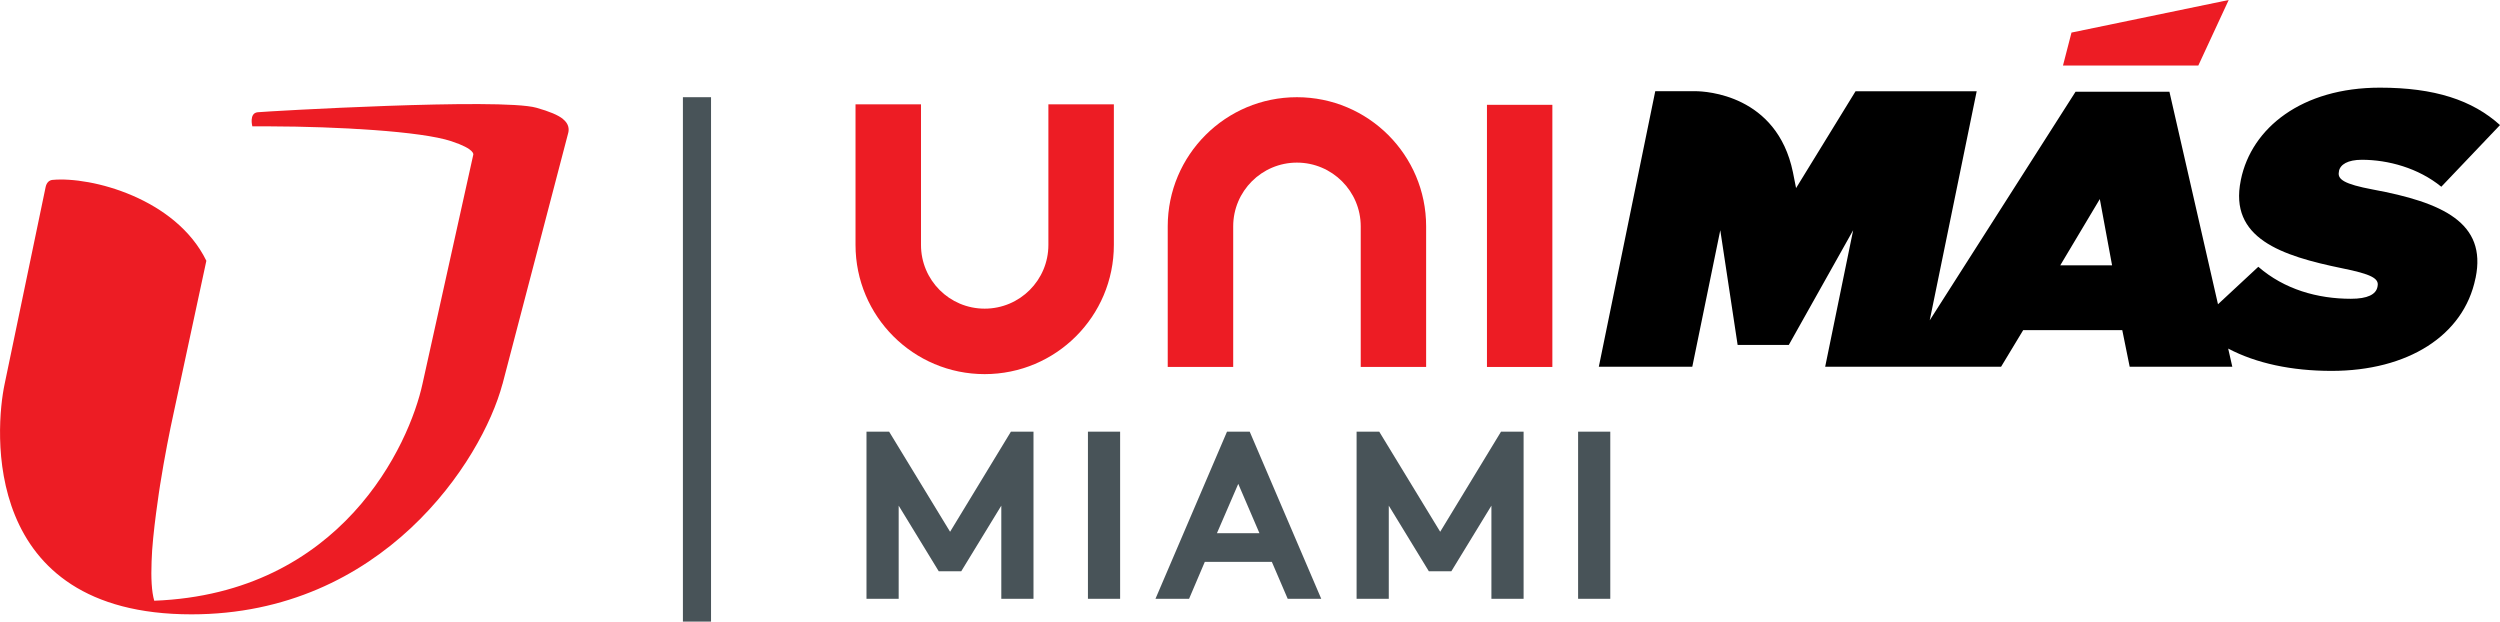 <?xml version="1.0" encoding="UTF-8"?>
<svg id="Layer_1" data-name="Layer 1" xmlns="http://www.w3.org/2000/svg" viewBox="0 0 387.57 96.37">
  <defs>
    <style>
      .cls-1 {
        fill: #ed1c24;
      }

      .cls-2 {
        fill: #485358;
      }
    </style>
  </defs>
  <g id="layer1">
    <path id="path11" class="cls-1" d="m87.28,18.45c-.75-.61-2.11-1.18-4.14-1.75-5.54-1.55-41.81.56-43.19.7-1.38.14-.83,2.19-.83,2.19h0c.87,0,1.81,0,2.84,0,10.14.03,23.3.74,28,2.3,3.78,1.24,3.41,2.1,3.41,2.1l-7.86,35.46c-2.04,9.48-12.55,32.56-41.6,33.68-.41-1.42-.51-3.56-.41-6.09.1-4.19,1.31-11.79,1.31-11.8.7-4.43,1.53-8.58,2.1-11.17l5.08-23.64c-4.72-9.67-17.85-13.1-23.86-12.54-.51.05-.9.42-1.05,1.07h0S.71,59.57.71,59.57h0c-1.42,6.71-3.9,35.67,28.97,35.67,29.59,0,45.03-23.75,48.22-35.72v.03l10.19-38.94c.14-.54.14-1.39-.81-2.15"/>
    <path id="path13" class="cls-1" d="m162.53,37.97c0,5.46-4.42,9.88-9.88,9.88s-9.87-4.42-9.87-9.88v-21.8h-10.15v21.8c0,11.06,8.97,20.03,20.02,20.03s20.03-8.96,20.03-20.03v-21.8h-10.15v21.8Z"/>
    <path id="path15" class="cls-1" d="m201.05,15.07c-11.05,0-20.02,8.96-20.02,20.02v21.8h10.15v-21.8c0-5.45,4.43-9.88,9.88-9.88s9.89,4.43,9.89,9.88v21.8h10.14v-21.8c0-11.06-8.98-20.02-20.03-20.02"/>
    <rect id="rect17" class="cls-1" x="230.52" y="16.25" width="10.14" height="40.64"/>
    <polygon id="polygon19" class="cls-1" points="321.14 5.05 319.82 10.16 340.8 10.16 345.51 0 321.14 5.05"/>
    <path id="path21" d="m362.6,26.53c.21-1.03,1.36-1.76,3.56-1.76,4.07,0,8.76,1.28,12.31,4.18l9.1-9.56c-4.29-3.88-10.16-5.8-18.62-5.8-12.09,0-19.9,6.23-21.55,14.27l-.02.12c-1.83,8.96,6.26,11.67,15.71,13.61,4.51.91,5.76,1.57,5.5,2.78l-.02.12c-.24,1.15-1.51,1.83-4.12,1.83-5.16,0-10.31-1.45-14.35-4.96l-6.25,5.81-7.53-32.95h-14.55l-22.61,35.44,7.28-35.51h-18.78l-9.22,15.01-.49-2.47c-2.49-12.02-13.54-12.54-15.08-12.55h-6.26l-8.75,42.72h14.49l4.34-21.17,2.69,17.79h7.93l9.98-17.79-4.34,21.17h27.27l3.43-5.68h15.36l1.15,5.68h15.91l-.64-2.82c4.34,2.29,9.85,3.46,16.02,3.46,11.79,0,20.49-5.45,22.31-14.33l.03-.11c1.75-8.53-5.12-11.68-15.94-13.68-4.46-.84-5.49-1.58-5.26-2.72l.02-.12Zm-43.2,14.6l6.13-10.27,1.9,10.27h-8.02Z"/>
  </g>
  <rect class="cls-2" x="105.87" y="15.07" width="4.36" height="81.3"/>
  <g>
    <path class="cls-2" d="m137.84,66.92l9.45,15.52,9.43-15.52h3.5v25.91h-4.99v-14.44l-6.21,10.17h-3.49l-6.21-10.17v14.44h-4.99v-25.91h3.5Z"/>
    <path class="cls-2" d="m168.66,92.83v-25.91h4.99v25.91h-4.99Z"/>
    <path class="cls-2" d="m184.35,92.83h-5.22l11.09-25.91h3.52l11.09,25.91h-5.2l-2.46-5.73h-10.39l-2.44,5.73Zm7.62-17.83l-3.31,7.66h6.59l-3.29-7.66Z"/>
    <path class="cls-2" d="m213.82,66.92l9.45,15.52,9.43-15.52h3.5v25.91h-4.99v-14.44l-6.21,10.17h-3.49l-6.21-10.17v14.44h-4.99v-25.91h3.5Z"/>
    <path class="cls-2" d="m244.65,92.83v-25.91h4.99v25.91h-4.99Z"/>
  </g>
</svg>